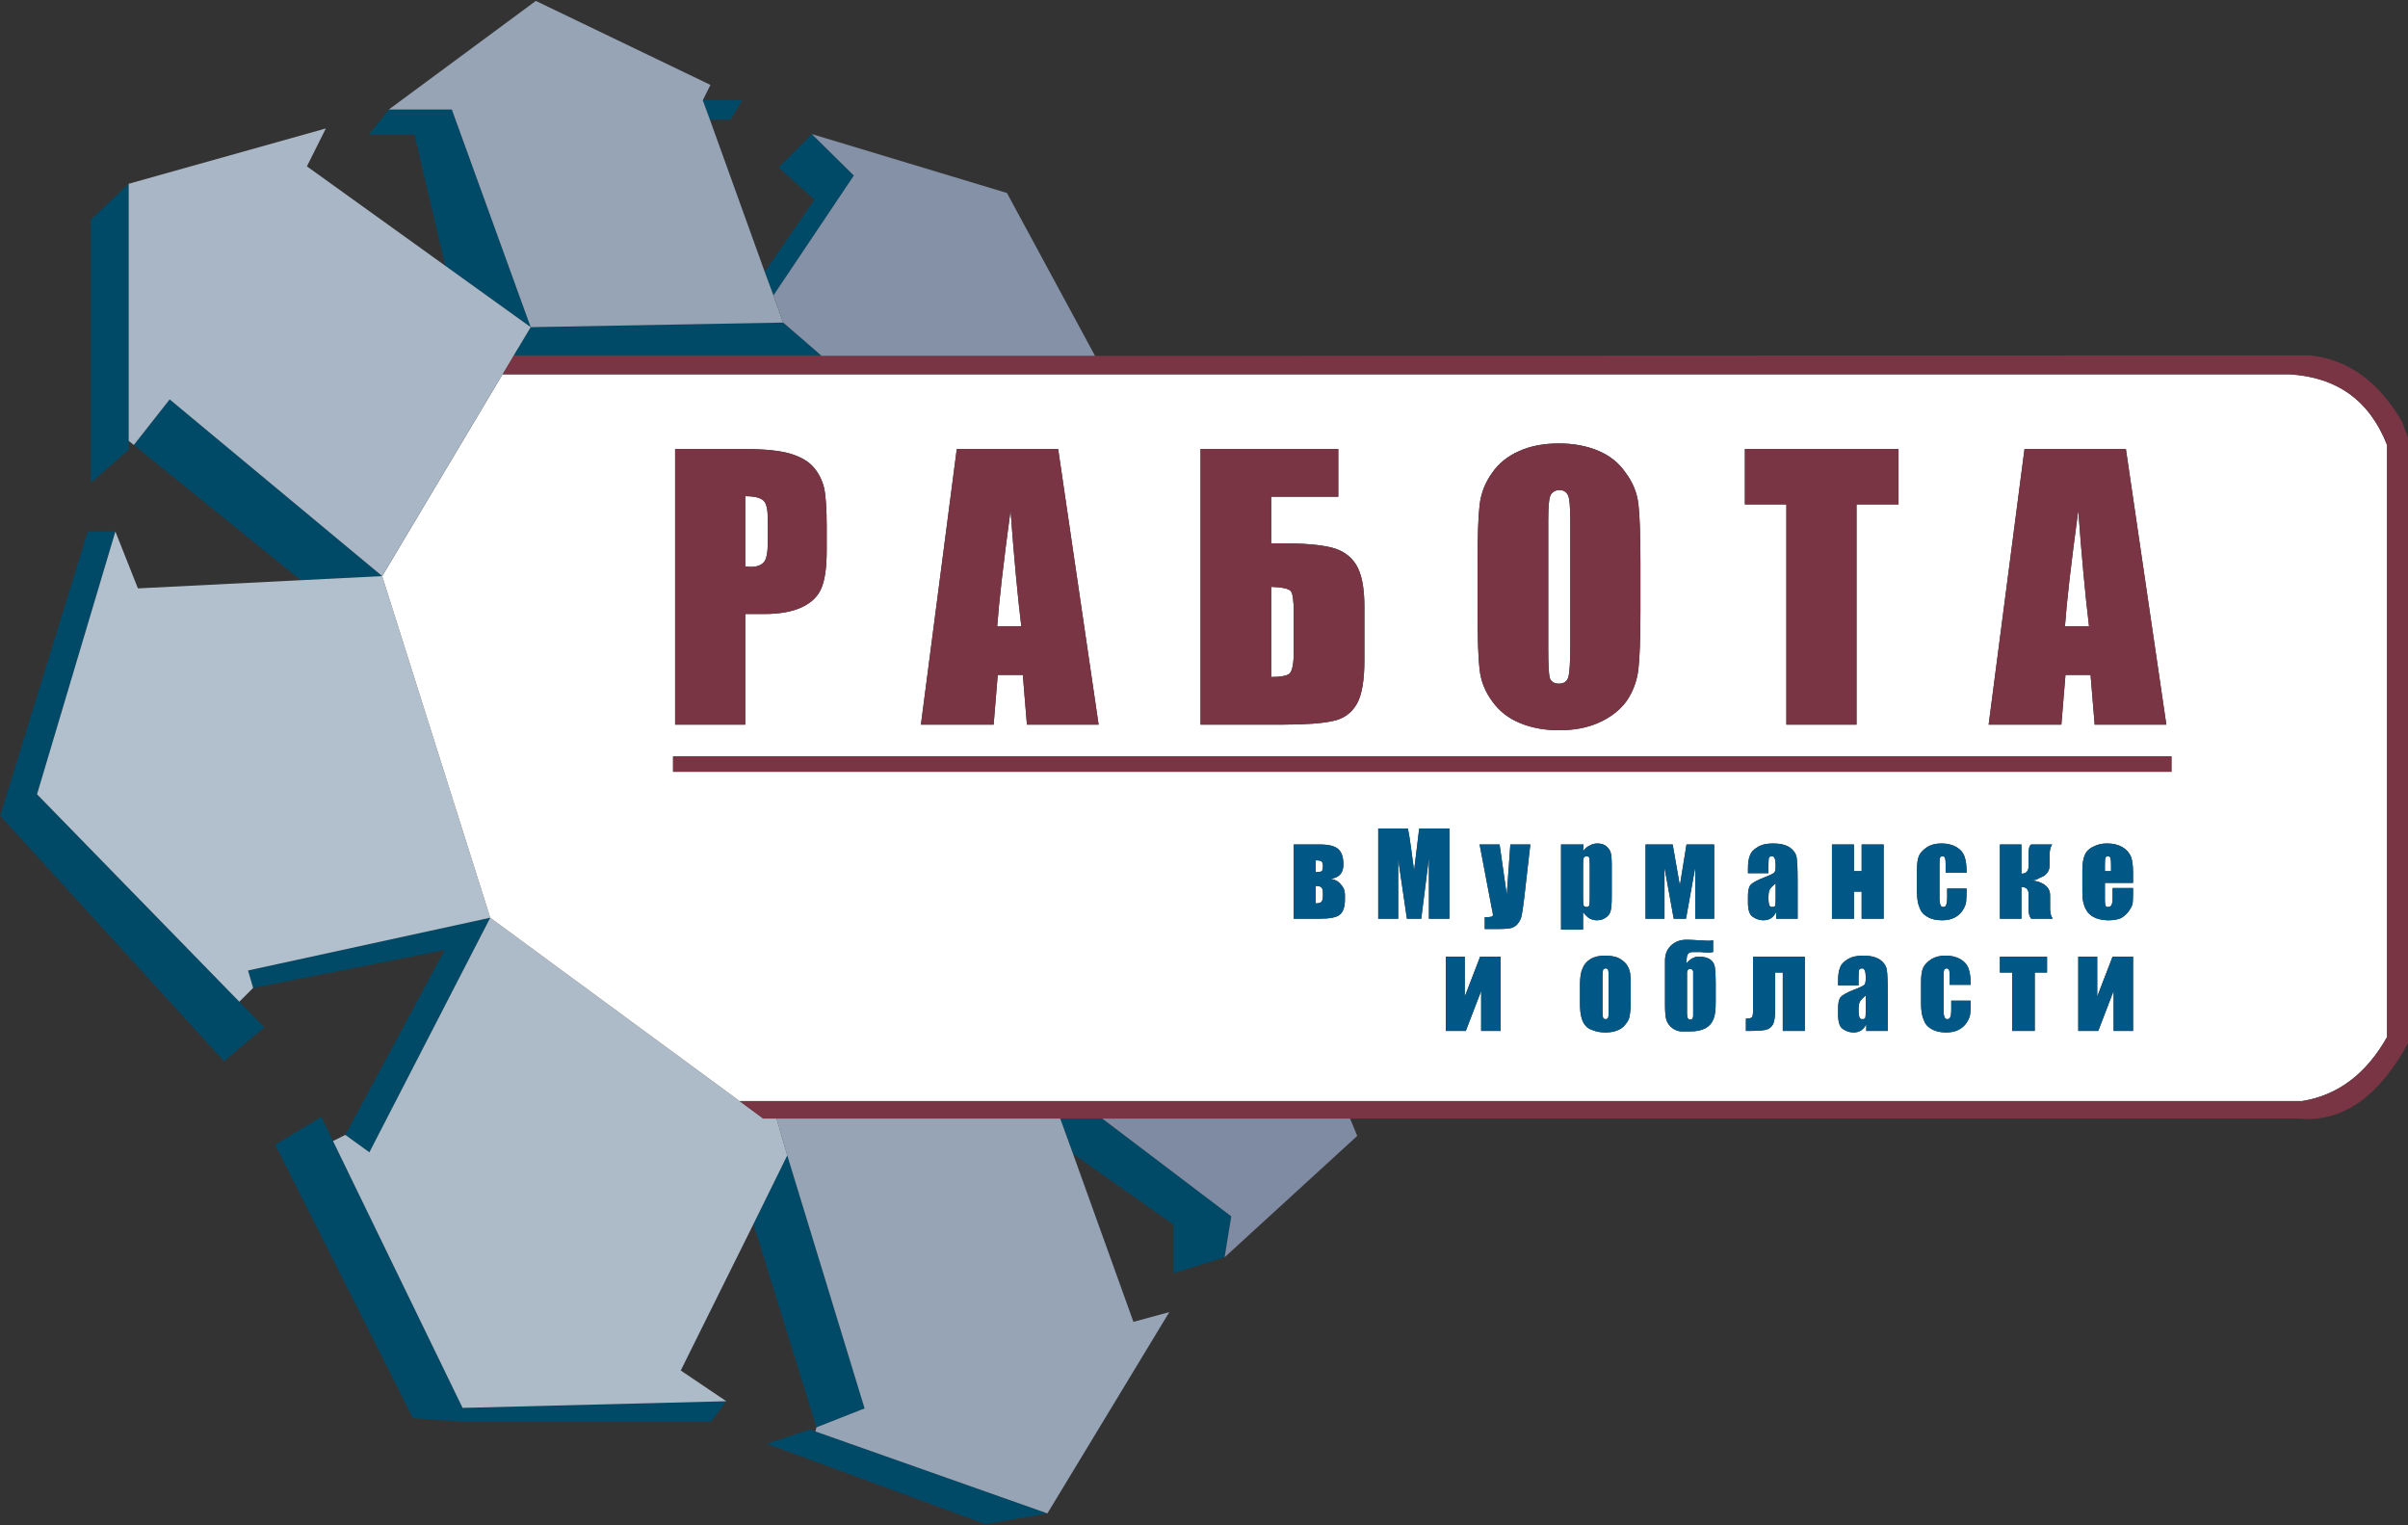 
<svg xmlns="http://www.w3.org/2000/svg" version="1.1" xmlns:xlink="http://www.w3.org/1999/xlink" preserveAspectRatio="none" x="0px" y="0px" width="150px" height="95px" viewBox="0 0 150 95">
<rect x="0" y="0" width="150" height="95" fill="#333333" stroke="none"/>
<defs>
<g id="Layer0_0_FILL">
<path fill="#004A67" stroke="none" d="
M -3.5 -122.5
L -7.2 -119 -7.2 -93.3 -3.5 -96.55 -3.5 -97.4 -3.5 -122.5
M 91.55 -31.25
L 87.45 -31.25 88.7 -27.8 98.5 -20.9 98.5 -16.15 103.5 -17.7 104.15 -21.7 91.55 -31.25
M 63.55 -0.7
L 63.05 -0.9 58.8 0.5 80.15 8.35 86.2 7.3 63.55 -0.7
M 63.65 -1.1
L 68.35 -2.95 60.8 -27.65 57.5 -20.95 63.65 -1.1
M 15.3 -31.4
L 10.8 -28.7 24.25 -2 29.1 -1.65 53.35 -1.65 54.85 -3.65 29.1 -3 16.45 -29.05 15.3 -31.4
M 9.75 -40.15
L 7.3 -42.65 -12.45 -62.9 -4.8 -88.55 -7.5 -88.55 -16.05 -60.8 5.8 -36.85 9.75 -40.15
M 8.15 -45.7
L 8.65 -44 27.35 -47.7 17.65 -29.65 20 -27.95 31.8 -50.85 8.15 -45.7
M 13.3 -83.8
L 21.25 -84.2 0.5 -101.45 -3 -97 13.3 -83.8
M 58.6 -113.9
L 59.45 -111.6 67.3 -123.3 63.2 -127.35 59.95 -124.1 63.45 -120.95 58.6 -113.9
M 55.25 -128.75
L 56.4 -130.65 52.55 -130.65 53.25 -128.75 55.25 -128.75
M 35.75 -108.5
L 34.1 -105.75 64.1 -105.75 60.4 -108.95 35.75 -108.5
M 28.05 -129.75
L 21.9 -129.75 19.95 -127.3 24.4 -127.3 27.4 -114.5 35.75 -108.5 28.05 -129.75 Z"/>

<path fill="#7E8BA2" stroke="none" d="
M 116.45 -29.55
L 115.75 -31.25 91.55 -31.25 104.15 -21.7 103.5 -17.7 116.45 -29.55 Z"/>

<path fill="#96A4B6" stroke="none" d="
M 68.35 -2.95
L 63.65 -1.1 63.55 -0.7 86.2 7.3 98.1 -12.35 94.6 -11.4 88.7 -27.8 87.45 -31.25 59.75 -31.25 60.8 -27.65 68.35 -2.95
M 36.25 -140.35
L 21.9 -129.75 28.05 -129.75 35.75 -108.5 60.4 -108.95 59.45 -111.6 58.6 -113.9 53.25 -128.75 52.55 -130.65 53.3 -132.15 36.25 -140.35 Z"/>

<path fill="#ADBBC9" stroke="none" d="
M 20 -27.95
L 17.65 -29.65 16.45 -29.05 29.1 -3 54.85 -3.65 50.4 -6.65 57.5 -20.95 60.8 -27.65 59.75 -31.25 58.45 -31.25 56.15 -32.95 31.8 -50.85 20 -27.95 Z"/>

<path fill="#B2C0CD" stroke="none" d="
M 31.8 -50.85
L 21.25 -84.2 13.3 -83.8 -2.6 -83 -4.8 -88.55 -12.45 -62.9 7.3 -42.65 8.65 -44 8.15 -45.7 31.8 -50.85 Z"/>

<path fill="#FFFFFF" stroke="none" d="
M 21.25 -84.2
L 31.8 -50.85 56.15 -32.95 208.7 -32.95
Q 213.95 -33.8 217 -39.2
L 217 -97
Q 214.45 -103.5 207.45 -103.9
L 33 -103.9 21.25 -84.2
M 61.1 -96.15
Q 62.6 -95.7 63.35 -94.85 64.1 -94 64.4 -92.8 64.65 -91.6 64.65 -89.05
L 64.65 -86.7
Q 64.65 -84.15 64.1 -82.95 63.6 -81.8 62.2 -81.15 60.8 -80.5 58.55 -80.5
L 56.7 -80.5 56.7 -69.7 49.85 -69.7 49.85 -96.6 56.75 -96.6
Q 59.55 -96.6 61.1 -96.15
M 49.65 -65.1
L 49.65 -66.6 195.95 -66.6 195.95 -65.1 49.65 -65.1
M 80.95 -69.7
L 73.85 -69.7 77.35 -96.6 87.25 -96.6 91.2 -69.7 84.2 -69.7 83.8 -74.55 81.35 -74.55 80.95 -69.7
M 154.3 -91.2
L 154.3 -96.6 169.3 -96.6 169.3 -91.2 165.2 -91.2 165.2 -69.7 158.35 -69.7 158.35 -91.2 154.3 -91.2
M 144.1 -85.45
L 144.1 -80.85
Q 144.1 -76.8 143.9 -75.1 143.7 -73.4 142.75 -72 141.75 -70.65 140.05 -69.9 138.4 -69.15 136.15 -69.15 134.05 -69.15 132.35 -69.85 130.65 -70.55 129.65 -71.95 128.6 -73.35 128.4 -75.05 128.2 -76.7 128.2 -80.85
L 128.2 -85.45
Q 128.2 -89.5 128.4 -91.15 128.6 -92.85 129.6 -94.25 130.55 -95.65 132.25 -96.4 133.9 -97.15 136.15 -97.15 138.25 -97.15 139.95 -96.45 141.65 -95.75 142.65 -94.3 143.7 -92.9 143.9 -91.25 144.1 -89.6 144.1 -85.45
M 128.4 -58
L 130.35 -58 131.05 -53.1 131.4 -58 133.35 -58 132.75 -52.75
Q 132.6 -51.5 132.5 -51.05 132.4 -50.6 132.15 -50.3 131.95 -50 131.5 -49.85 131.1 -49.75 130.2 -49.75
L 128.9 -49.75 128.9 -50.9
Q 129.4 -50.9 129.55 -50.95 129.7 -51 129.7 -51.15 129.7 -51.25 129.55 -51.95
L 128.4 -58
M 122.5 -59.55
L 125.45 -59.55 125.45 -50.75 123.45 -50.75 123.45 -56.7 122.7 -50.75 121.3 -50.75 120.45 -56.55 120.45 -50.75 118.5 -50.75 118.5 -59.55 121.4 -59.55
Q 121.55 -58.8 121.7 -57.7
L 122 -55.45 122.5 -59.55
M 138.55 -58
L 138.5 -57.35
Q 138.8 -57.75 139.15 -57.9 139.5 -58.1 139.9 -58.1 140.4 -58.1 140.75 -57.85 141.1 -57.55 141.2 -57.2 141.3 -56.85 141.3 -56
L 141.3 -52.95
Q 141.3 -51.95 141.2 -51.55 141.1 -51.1 140.7 -50.85 140.35 -50.6 139.85 -50.6 139.45 -50.6 139.1 -50.8 138.8 -51 138.5 -51.4
L 138.5 -49.7 136.35 -49.7 136.35 -58 138.55 -58
M 148.6 -58
L 151.3 -58 151.3 -50.75 149.45 -50.75 149.45 -55.75 148.55 -50.75 147.35 -50.75 146.45 -55.75 146.45 -50.75 144.6 -50.75 144.6 -58 147.25 -58 147.95 -54 148.6 -58
M 157.2 -56.65
Q 157.15 -56.85 156.95 -56.85 156.7 -56.85 156.65 -56.7 156.6 -56.55 156.6 -55.95
L 156.6 -55.2 154.6 -55.2 154.6 -55.65
Q 154.6 -56.5 154.8 -56.95 154.95 -57.4 155.55 -57.75 156.1 -58.1 157.05 -58.1 158.1 -58.1 158.7 -57.7 159.25 -57.3 159.35 -56.75 159.45 -56.15 159.45 -54.4
L 159.45 -50.75 157.35 -50.75 157.35 -51.4
Q 157.15 -51 156.85 -50.8 156.55 -50.6 156.1 -50.6 155.55 -50.6 155.05 -50.95 154.6 -51.25 154.6 -52.35
L 154.6 -52.95
Q 154.6 -53.75 154.85 -54.05 155.1 -54.35 156.1 -54.75 157.15 -55.15 157.2 -55.3 157.3 -55.45 157.3 -55.9 157.3 -56.5 157.2 -56.65
M 114.6 -96.6
L 114.6 -91.95 108.05 -91.95 108.05 -87.4 109.1 -87.4
Q 112.25 -87.4 113.9 -87 115.55 -86.6 116.35 -85.3 117.15 -84 117.15 -81.2
L 117.15 -76
Q 117.15 -73 116.4 -71.7 115.6 -70.35 114.05 -70.05 112.5 -69.7 109.1 -69.7
L 101.15 -69.7 101.15 -96.6 114.6 -96.6
M 110.25 -50.75
L 110.25 -58 112.8 -58
Q 114.1 -58 114.6 -57.55 115.1 -57.1 115.1 -56.05 115.1 -54.8 113.85 -54.65 114.5 -54.55 114.85 -54.1 115.25 -53.7 115.25 -53.1
L 115.25 -52.65
Q 115.25 -51.55 114.75 -51.15 114.3 -50.75 112.7 -50.75
L 110.25 -50.75
M 158 -45.5
L 157.25 -45.5 157.25 -41.85
Q 157.25 -40.85 157.05 -40.45 156.8 -40 156.3 -39.9 155.85 -39.8 154.75 -39.8
L 154.4 -39.8 154.4 -41
Q 154.8 -41 154.95 -41.1 155.1 -41.2 155.1 -41.8
L 155.1 -47.05 160.15 -47.05 160.15 -39.8 158 -39.8 158 -45.5
M 150.75 -47.45
Q 150.5 -47.45 149.95 -47.5 149.4 -47.5 149.2 -47.5 148.75 -47.5 148.65 -47.1 148.6 -46.95 148.6 -46.4 149.15 -47.05 149.8 -47.05 151.35 -47.05 151.4 -45.75 151.45 -45.15 151.45 -44.45
L 151.45 -42.65
Q 151.45 -41.45 151.25 -41 150.8 -39.75 148.95 -39.75 148.25 -39.75 148.05 -39.75 147.6 -39.8 147.25 -40.05 146.75 -40.4 146.6 -41 146.5 -41.45 146.5 -42.4
L 146.5 -46.65
Q 146.5 -47.55 147.05 -48.1 147.65 -48.7 148.6 -48.7 149 -48.7 149.75 -48.65 150.5 -48.6 150.7 -48.6 151 -48.6 151.2 -48.65
L 151.2 -47.5
Q 150.95 -47.45 150.75 -47.45
M 143.05 -45.65
Q 143.15 -45.25 143.15 -44.5
L 143.15 -42.7
Q 143.15 -41.75 143.05 -41.3 143 -40.85 142.65 -40.45 142.35 -40.05 141.85 -39.85 141.35 -39.65 140.7 -39.65 140 -39.65 139.5 -39.85 139 -40 138.75 -40.3 138.45 -40.65 138.35 -41.1 138.2 -41.55 138.2 -42.5
L 138.2 -44.35
Q 138.2 -45.35 138.45 -45.9 138.65 -46.45 139.2 -46.8 139.75 -47.15 140.65 -47.15 141.35 -47.15 141.9 -46.95 142.4 -46.7 142.7 -46.35 142.95 -46 143.05 -45.65
M 128.45 -47.05
L 130.45 -47.05 130.45 -39.8 128.55 -39.8 128.55 -43.7 127.05 -39.8 125.1 -39.8 125.1 -47.05 126.95 -47.05 126.95 -43.15 128.45 -47.05
M 188.05 -74.55
L 185.6 -74.55 185.2 -69.7 178.1 -69.7 181.6 -96.6 191.5 -96.6 195.45 -69.7 188.45 -69.7 188.05 -74.55
M 171.3 -56.9
Q 171.5 -57.35 172.1 -57.75 172.65 -58.1 173.5 -58.1 174.35 -58.1 174.95 -57.75 175.55 -57.4 175.75 -56.8 175.95 -56.25 175.95 -55.25
L 173.9 -55.25 173.9 -56.1
Q 173.9 -56.5 173.85 -56.65 173.8 -56.85 173.6 -56.85 173.4 -56.85 173.35 -56.7 173.3 -56.55 173.3 -56.1
L 173.3 -52.65
Q 173.3 -52.3 173.4 -52.1 173.45 -51.9 173.65 -51.9 173.9 -51.9 173.95 -52.1 174.05 -52.3 174.05 -52.85
L 174.05 -53.7 175.95 -53.7
Q 175.95 -52.85 175.9 -52.4 175.85 -52 175.55 -51.55 175.25 -51.1 174.75 -50.85 174.25 -50.6 173.55 -50.6 172.65 -50.6 172.1 -50.95 171.55 -51.25 171.35 -51.85 171.1 -52.4 171.1 -53.45
L 171.1 -55.5
Q 171.1 -56.45 171.3 -56.9
M 162.8 -58
L 164.95 -58 164.95 -55.4 165.7 -55.4 165.7 -58 167.85 -58 167.85 -50.75 165.7 -50.75 165.7 -53.4 164.95 -53.4 164.95 -50.75 162.8 -50.75 162.8 -58
M 182 -55.9
L 182 -57.15
Q 182 -57.85 182.25 -58
L 184.3 -58
Q 184.05 -57.65 184.05 -56.95
L 184.05 -55.95
Q 184.05 -55.4 183.65 -55.05 183.5 -54.9 183 -54.7 182.704 -54.503 182.3 -54.5 182.467 -54.495 183 -54.35 184.1 -53.95 184.1 -53.05
L 184.1 -51.8
Q 184.1 -51.1 184.35 -50.75
L 182.25 -50.75
Q 182 -51.1 182 -51.6
L 182 -53.15
Q 182 -53.85 181.3 -53.85
L 181.3 -50.75 179.2 -50.75 179.2 -58 181.3 -58 181.3 -55.15
Q 182 -55.15 182 -55.9
M 187.5 -57
Q 187.75 -57.55 188.35 -57.8 188.9 -58.1 189.65 -58.1 190.55 -58.1 191.15 -57.75 191.75 -57.4 192 -56.8 192.2 -56.25 192.2 -55.2
L 192.2 -54.25 189.45 -54.25 189.45 -52.65
Q 189.45 -52.2 189.5 -52.05 189.55 -51.9 189.75 -51.9 190 -51.9 190.1 -52.1 190.2 -52.3 190.2 -52.8
L 190.2 -53.75 192.2 -53.75 192.2 -53.25
Q 192.2 -52.55 192.15 -52.2 192.05 -51.85 191.75 -51.45 191.45 -51.05 191 -50.8 190.5 -50.6 189.8 -50.6 189.15 -50.6 188.6 -50.8 188.1 -51 187.8 -51.35 187.5 -51.75 187.4 -52.15 187.25 -52.55 187.25 -53.4
L 187.25 -55.5
Q 187.25 -56.45 187.5 -57
M 190.2 -47.05
L 192.2 -47.05 192.2 -39.8 190.3 -39.8 190.3 -43.7 188.8 -39.8 186.85 -39.8 186.85 -47.05 188.7 -47.05 188.7 -43.15 190.2 -47.05
M 183.8 -45.5
L 182.6 -45.5 182.6 -39.8 180.4 -39.8 180.4 -45.5 179.2 -45.5 179.2 -47.05 183.8 -47.05 183.8 -45.5
M 172.5 -46.8
Q 173.05 -47.15 173.9 -47.15 174.75 -47.15 175.35 -46.8 175.95 -46.45 176.15 -45.85 176.35 -45.3 176.35 -44.3
L 174.3 -44.3 174.3 -45.15
Q 174.3 -45.55 174.25 -45.7 174.2 -45.9 174 -45.9 173.8 -45.9 173.75 -45.75 173.7 -45.6 173.7 -45.15
L 173.7 -41.7
Q 173.7 -41.35 173.8 -41.15 173.85 -40.95 174.05 -40.95 174.3 -40.95 174.35 -41.15 174.45 -41.35 174.45 -41.9
L 174.45 -42.75 176.35 -42.75
Q 176.35 -41.9 176.3 -41.45 176.25 -41.05 175.95 -40.6 175.65 -40.15 175.15 -39.9 174.65 -39.65 173.95 -39.65 173.05 -39.65 172.5 -40 171.95 -40.3 171.75 -40.9 171.5 -41.45 171.5 -42.5
L 171.5 -44.55
Q 171.5 -45.5 171.7 -45.95 171.9 -46.4 172.5 -46.8
M 167.5 -46.75
Q 168.05 -46.35 168.15 -45.8 168.25 -45.2 168.25 -43.45
L 168.25 -39.8 166.15 -39.8 166.15 -40.45
Q 165.95 -40.05 165.65 -39.85 165.35 -39.65 164.9 -39.65 164.35 -39.65 163.85 -40 163.4 -40.3 163.4 -41.4
L 163.4 -42
Q 163.4 -42.8 163.65 -43.1 163.9 -43.4 164.9 -43.8 165.95 -44.2 166 -44.35 166.1 -44.5 166.1 -44.95 166.1 -45.55 166 -45.7 165.95 -45.9 165.75 -45.9 165.5 -45.9 165.45 -45.75 165.4 -45.6 165.4 -45
L 165.4 -44.25 163.4 -44.25 163.4 -44.7
Q 163.4 -45.55 163.6 -46 163.75 -46.45 164.35 -46.8 164.9 -47.15 165.85 -47.15 166.9 -47.15 167.5 -46.75
M 166.1 -41.75
L 166.1 -43.25
Q 165.6 -42.85 165.5 -42.6 165.4 -42.35 165.4 -41.85 165.4 -41.3 165.5 -41.1 165.55 -40.95 165.75 -40.95 166 -40.95 166.05 -41.05 166.1 -41.2 166.1 -41.75
M 190.05 -55.95
Q 190.05 -56.5 190 -56.65 189.95 -56.85 189.75 -56.85 189.55 -56.85 189.5 -56.7 189.45 -56.55 189.45 -55.95
L 189.45 -55.4 190.05 -55.4 190.05 -55.95
M 185.55 -79.3
L 187.9 -79.3
Q 187.35 -83.85 186.85 -90.6 185.8 -82.85 185.55 -79.3
M 140.7 -45.9
Q 140.5 -45.9 140.45 -45.75 140.4 -45.6 140.4 -45.05
L 140.4 -41.75
Q 140.4 -41.25 140.45 -41.1 140.5 -40.95 140.7 -40.95 140.9 -40.95 140.95 -41.1 141 -41.25 141 -41.7
L 141 -45.05
Q 141 -45.6 140.95 -45.75 140.9 -45.9 140.7 -45.9
M 149.25 -45.6
Q 149.2 -45.85 148.95 -45.85 148.7 -45.85 148.65 -45.55 148.65 -45.45 148.65 -45
L 148.65 -41.5
Q 148.65 -40.9 148.95 -40.9 149.25 -40.9 149.25 -41.3
L 149.25 -45
Q 149.25 -45.45 149.25 -45.6
M 113.1 -53
L 113.1 -53.25
Q 113.1 -53.7 112.95 -53.8 112.85 -53.95 112.4 -53.95
L 112.4 -52.25
Q 112.8 -52.25 112.95 -52.4 113.1 -52.55 113.1 -53
M 113.1 -55.9
Q 113.1 -56.25 112.95 -56.35 112.85 -56.45 112.4 -56.45
L 112.4 -55.3
Q 112.85 -55.3 113 -55.4 113.1 -55.55 113.1 -55.9
M 110.25 -76.8
L 110.25 -80.7
Q 110.25 -82.4 109.95 -82.75 109.6 -83.1 108.05 -83.15
L 108.05 -74.35
Q 109.35 -74.35 109.8 -74.65 110.25 -75 110.25 -76.8
M 156.7 -53.55
Q 156.6 -53.3 156.6 -52.8 156.6 -52.25 156.7 -52.05 156.75 -51.9 156.95 -51.9 157.2 -51.9 157.25 -52 157.3 -52.15 157.3 -52.7
L 157.3 -54.2
Q 156.8 -53.8 156.7 -53.55
M 138.85 -56.85
Q 138.6 -56.85 138.55 -56.65 138.5 -56.5 138.5 -55.9
L 138.5 -52.9
Q 138.5 -52.25 138.55 -52.05 138.6 -51.9 138.85 -51.9 139.05 -51.9 139.1 -52.05 139.15 -52.2 139.15 -52.8
L 139.15 -55.9
Q 139.15 -56.55 139.1 -56.7 139.05 -56.85 138.85 -56.85
M 135.35 -92.15
Q 135.1 -91.75 135.1 -89.65
L 135.1 -77.1
Q 135.1 -74.8 135.25 -74.25 135.45 -73.7 136.15 -73.7 136.85 -73.7 137.05 -74.3 137.25 -74.95 137.25 -77.3
L 137.25 -89.65
Q 137.25 -91.55 137.05 -92.05 136.8 -92.6 136.2 -92.6 135.65 -92.6 135.35 -92.15
M 83.65 -79.3
Q 83.1 -83.85 82.6 -90.6 81.55 -82.85 81.3 -79.3
L 83.65 -79.3
M 58.9 -89.75
Q 58.9 -91.15 58.5 -91.55 58.05 -92 56.7 -92
L 56.7 -85.15
Q 57 -85.1 57.25 -85.1 58.15 -85.1 58.55 -85.6 58.9 -86.05 58.9 -87.55
L 58.9 -89.75 Z"/>

<path fill="#015887" stroke="none" d="
M 168.15 -45.8
Q 168.05 -46.35 167.5 -46.75 166.9 -47.15 165.85 -47.15 164.9 -47.15 164.35 -46.8 163.75 -46.45 163.6 -46 163.4 -45.55 163.4 -44.7
L 163.4 -44.25 165.4 -44.25 165.4 -45
Q 165.4 -45.6 165.45 -45.75 165.5 -45.9 165.75 -45.9 165.95 -45.9 166 -45.7 166.1 -45.55 166.1 -44.95 166.1 -44.5 166 -44.35 165.95 -44.2 164.9 -43.8 163.9 -43.4 163.65 -43.1 163.4 -42.8 163.4 -42
L 163.4 -41.4
Q 163.4 -40.3 163.85 -40 164.35 -39.65 164.9 -39.65 165.35 -39.65 165.65 -39.85 165.95 -40.05 166.15 -40.45
L 166.15 -39.8 168.25 -39.8 168.25 -43.45
Q 168.25 -45.2 168.15 -45.8
M 166.1 -43.25
L 166.1 -41.75
Q 166.1 -41.2 166.05 -41.05 166 -40.95 165.75 -40.95 165.55 -40.95 165.5 -41.1 165.4 -41.3 165.4 -41.85 165.4 -42.35 165.5 -42.6 165.6 -42.85 166.1 -43.25
M 173.9 -47.15
Q 173.05 -47.15 172.5 -46.8 171.9 -46.4 171.7 -45.95 171.5 -45.5 171.5 -44.55
L 171.5 -42.5
Q 171.5 -41.45 171.75 -40.9 171.95 -40.3 172.5 -40 173.05 -39.65 173.95 -39.65 174.65 -39.65 175.15 -39.9 175.65 -40.15 175.95 -40.6 176.25 -41.05 176.3 -41.45 176.35 -41.9 176.35 -42.75
L 174.45 -42.75 174.45 -41.9
Q 174.45 -41.35 174.35 -41.15 174.3 -40.95 174.05 -40.95 173.85 -40.95 173.8 -41.15 173.7 -41.35 173.7 -41.7
L 173.7 -45.15
Q 173.7 -45.6 173.75 -45.75 173.8 -45.9 174 -45.9 174.2 -45.9 174.25 -45.7 174.3 -45.55 174.3 -45.15
L 174.3 -44.3 176.35 -44.3
Q 176.35 -45.3 176.15 -45.85 175.95 -46.45 175.35 -46.8 174.75 -47.15 173.9 -47.15
M 182.6 -45.5
L 183.8 -45.5 183.8 -47.05 179.2 -47.05 179.2 -45.5 180.4 -45.5 180.4 -39.8 182.6 -39.8 182.6 -45.5
M 192.2 -47.05
L 190.2 -47.05 188.7 -43.15 188.7 -47.05 186.85 -47.05 186.85 -39.8 188.8 -39.8 190.3 -43.7 190.3 -39.8 192.2 -39.8 192.2 -47.05
M 188.35 -57.8
Q 187.75 -57.55 187.5 -57 187.25 -56.45 187.25 -55.5
L 187.25 -53.4
Q 187.25 -52.55 187.4 -52.15 187.5 -51.75 187.8 -51.35 188.1 -51 188.6 -50.8 189.15 -50.6 189.8 -50.6 190.5 -50.6 191 -50.8 191.45 -51.05 191.75 -51.45 192.05 -51.85 192.15 -52.2 192.2 -52.55 192.2 -53.25
L 192.2 -53.75 190.2 -53.75 190.2 -52.8
Q 190.2 -52.3 190.1 -52.1 190 -51.9 189.75 -51.9 189.55 -51.9 189.5 -52.05 189.45 -52.2 189.45 -52.65
L 189.45 -54.25 192.2 -54.25 192.2 -55.2
Q 192.2 -56.25 192 -56.8 191.75 -57.4 191.15 -57.75 190.55 -58.1 189.65 -58.1 188.9 -58.1 188.35 -57.8
M 190 -56.65
Q 190.05 -56.5 190.05 -55.95
L 190.05 -55.4 189.45 -55.4 189.45 -55.95
Q 189.45 -56.55 189.5 -56.7 189.55 -56.85 189.75 -56.85 189.95 -56.85 190 -56.65
M 182 -57.15
L 182 -55.9
Q 182 -55.15 181.3 -55.15
L 181.3 -58 179.2 -58 179.2 -50.75 181.3 -50.75 181.3 -53.85
Q 182 -53.85 182 -53.15
L 182 -51.6
Q 182 -51.1 182.25 -50.75
L 184.35 -50.75
Q 184.1 -51.1 184.1 -51.8
L 184.1 -53.05
Q 184.1 -53.95 183 -54.35 182.467 -54.495 182.3 -54.5 182.704 -54.503 183 -54.7 183.5 -54.9 183.65 -55.05 184.05 -55.4 184.05 -55.95
L 184.05 -56.95
Q 184.05 -57.65 184.3 -58
L 182.25 -58
Q 182 -57.85 182 -57.15
M 164.95 -58
L 162.8 -58 162.8 -50.75 164.95 -50.75 164.95 -53.4 165.7 -53.4 165.7 -50.75 167.85 -50.75 167.85 -58 165.7 -58 165.7 -55.4 164.95 -55.4 164.95 -58
M 172.1 -57.75
Q 171.5 -57.35 171.3 -56.9 171.1 -56.45 171.1 -55.5
L 171.1 -53.45
Q 171.1 -52.4 171.35 -51.85 171.55 -51.25 172.1 -50.95 172.65 -50.6 173.55 -50.6 174.25 -50.6 174.75 -50.85 175.25 -51.1 175.55 -51.55 175.85 -52 175.9 -52.4 175.95 -52.85 175.95 -53.7
L 174.05 -53.7 174.05 -52.85
Q 174.05 -52.3 173.95 -52.1 173.9 -51.9 173.65 -51.9 173.45 -51.9 173.4 -52.1 173.3 -52.3 173.3 -52.65
L 173.3 -56.1
Q 173.3 -56.55 173.35 -56.7 173.4 -56.85 173.6 -56.85 173.8 -56.85 173.85 -56.65 173.9 -56.5 173.9 -56.1
L 173.9 -55.25 175.95 -55.25
Q 175.95 -56.25 175.75 -56.8 175.55 -57.4 174.95 -57.75 174.35 -58.1 173.5 -58.1 172.65 -58.1 172.1 -57.75
M 130.45 -47.05
L 128.45 -47.05 126.95 -43.15 126.95 -47.05 125.1 -47.05 125.1 -39.8 127.05 -39.8 128.55 -43.7 128.55 -39.8 130.45 -39.8 130.45 -47.05
M 143.15 -44.5
Q 143.15 -45.25 143.05 -45.65 142.95 -46 142.7 -46.35 142.4 -46.7 141.9 -46.95 141.35 -47.15 140.65 -47.15 139.75 -47.15 139.2 -46.8 138.65 -46.45 138.45 -45.9 138.2 -45.35 138.2 -44.35
L 138.2 -42.5
Q 138.2 -41.55 138.35 -41.1 138.45 -40.65 138.75 -40.3 139 -40 139.5 -39.85 140 -39.65 140.7 -39.65 141.35 -39.65 141.85 -39.85 142.35 -40.05 142.65 -40.45 143 -40.85 143.05 -41.3 143.15 -41.75 143.15 -42.7
L 143.15 -44.5
M 140.45 -45.75
Q 140.5 -45.9 140.7 -45.9 140.9 -45.9 140.95 -45.75 141 -45.6 141 -45.05
L 141 -41.7
Q 141 -41.25 140.95 -41.1 140.9 -40.95 140.7 -40.95 140.5 -40.95 140.45 -41.1 140.4 -41.25 140.4 -41.75
L 140.4 -45.05
Q 140.4 -45.6 140.45 -45.75
M 149.95 -47.5
Q 150.5 -47.45 150.75 -47.45 150.95 -47.45 151.2 -47.5
L 151.2 -48.65
Q 151 -48.6 150.7 -48.6 150.5 -48.6 149.75 -48.65 149 -48.7 148.6 -48.7 147.65 -48.7 147.05 -48.1 146.5 -47.55 146.5 -46.65
L 146.5 -42.4
Q 146.5 -41.45 146.6 -41 146.75 -40.4 147.25 -40.05 147.6 -39.8 148.05 -39.75 148.25 -39.75 148.95 -39.75 150.8 -39.75 151.25 -41 151.45 -41.45 151.45 -42.65
L 151.45 -44.45
Q 151.45 -45.15 151.4 -45.75 151.35 -47.05 149.8 -47.05 149.15 -47.05 148.6 -46.4 148.6 -46.95 148.65 -47.1 148.75 -47.5 149.2 -47.5 149.4 -47.5 149.95 -47.5
M 148.95 -45.85
Q 149.2 -45.85 149.25 -45.6 149.25 -45.45 149.25 -45
L 149.25 -41.3
Q 149.25 -40.9 148.95 -40.9 148.65 -40.9 148.65 -41.5
L 148.65 -45
Q 148.65 -45.45 148.65 -45.55 148.7 -45.85 148.95 -45.85
M 157.25 -45.5
L 158 -45.5 158 -39.8 160.15 -39.8 160.15 -47.05 155.1 -47.05 155.1 -41.8
Q 155.1 -41.2 154.95 -41.1 154.8 -41 154.4 -41
L 154.4 -39.8 154.75 -39.8
Q 155.85 -39.8 156.3 -39.9 156.8 -40 157.05 -40.45 157.25 -40.85 157.25 -41.85
L 157.25 -45.5
M 110.25 -58
L 110.25 -50.75 112.7 -50.75
Q 114.3 -50.75 114.75 -51.15 115.25 -51.55 115.25 -52.65
L 115.25 -53.1
Q 115.25 -53.7 114.85 -54.1 114.5 -54.55 113.85 -54.65 115.1 -54.8 115.1 -56.05 115.1 -57.1 114.6 -57.55 114.1 -58 112.8 -58
L 110.25 -58
M 112.95 -56.35
Q 113.1 -56.25 113.1 -55.9 113.1 -55.55 113 -55.4 112.85 -55.3 112.4 -55.3
L 112.4 -56.45
Q 112.85 -56.45 112.95 -56.35
M 113.1 -53.25
L 113.1 -53
Q 113.1 -52.55 112.95 -52.4 112.8 -52.25 112.4 -52.25
L 112.4 -53.95
Q 112.85 -53.95 112.95 -53.8 113.1 -53.7 113.1 -53.25
M 156.95 -56.85
Q 157.15 -56.85 157.2 -56.65 157.3 -56.5 157.3 -55.9 157.3 -55.45 157.2 -55.3 157.15 -55.15 156.1 -54.75 155.1 -54.35 154.85 -54.05 154.6 -53.75 154.6 -52.95
L 154.6 -52.35
Q 154.6 -51.25 155.05 -50.95 155.55 -50.6 156.1 -50.6 156.55 -50.6 156.85 -50.8 157.15 -51 157.35 -51.4
L 157.35 -50.75 159.45 -50.75 159.45 -54.4
Q 159.45 -56.15 159.35 -56.75 159.25 -57.3 158.7 -57.7 158.1 -58.1 157.05 -58.1 156.1 -58.1 155.55 -57.75 154.95 -57.4 154.8 -56.95 154.6 -56.5 154.6 -55.65
L 154.6 -55.2 156.6 -55.2 156.6 -55.95
Q 156.6 -56.55 156.65 -56.7 156.7 -56.85 156.95 -56.85
M 156.6 -52.8
Q 156.6 -53.3 156.7 -53.55 156.8 -53.8 157.3 -54.2
L 157.3 -52.7
Q 157.3 -52.15 157.25 -52 157.2 -51.9 156.95 -51.9 156.75 -51.9 156.7 -52.05 156.6 -52.25 156.6 -52.8
M 151.3 -58
L 148.6 -58 147.95 -54 147.25 -58 144.6 -58 144.6 -50.75 146.45 -50.75 146.45 -55.75 147.35 -50.75 148.55 -50.75 149.45 -55.75 149.45 -50.75 151.3 -50.75 151.3 -58
M 138.5 -57.35
L 138.55 -58 136.35 -58 136.35 -49.7 138.5 -49.7 138.5 -51.4
Q 138.8 -51 139.1 -50.8 139.45 -50.6 139.85 -50.6 140.35 -50.6 140.7 -50.85 141.1 -51.1 141.2 -51.55 141.3 -51.95 141.3 -52.95
L 141.3 -56
Q 141.3 -56.85 141.2 -57.2 141.1 -57.55 140.75 -57.85 140.4 -58.1 139.9 -58.1 139.5 -58.1 139.15 -57.9 138.8 -57.75 138.5 -57.35
M 138.55 -56.65
Q 138.6 -56.85 138.85 -56.85 139.05 -56.85 139.1 -56.7 139.15 -56.55 139.15 -55.9
L 139.15 -52.8
Q 139.15 -52.2 139.1 -52.05 139.05 -51.9 138.85 -51.9 138.6 -51.9 138.55 -52.05 138.5 -52.25 138.5 -52.9
L 138.5 -55.9
Q 138.5 -56.5 138.55 -56.65
M 125.45 -59.55
L 122.5 -59.55 122 -55.45 121.7 -57.7
Q 121.55 -58.8 121.4 -59.55
L 118.5 -59.55 118.5 -50.75 120.45 -50.75 120.45 -56.55 121.3 -50.75 122.7 -50.75 123.45 -56.7 123.45 -50.75 125.45 -50.75 125.45 -59.55
M 130.35 -58
L 128.4 -58 129.55 -51.95
Q 129.7 -51.25 129.7 -51.15 129.7 -51 129.55 -50.95 129.4 -50.9 128.9 -50.9
L 128.9 -49.75 130.2 -49.75
Q 131.1 -49.75 131.5 -49.85 131.95 -50 132.15 -50.3 132.4 -50.6 132.5 -51.05 132.6 -51.5 132.75 -52.75
L 133.35 -58 131.4 -58 131.05 -53.1 130.35 -58 Z"/>

<path fill="#793543" stroke="none" d="
M 185.6 -74.55
L 188.05 -74.55 188.45 -69.7 195.45 -69.7 191.5 -96.6 181.6 -96.6 178.1 -69.7 185.2 -69.7 185.6 -74.55
M 187.9 -79.3
L 185.55 -79.3
Q 185.8 -82.85 186.85 -90.6 187.35 -83.85 187.9 -79.3
M 114.6 -91.95
L 114.6 -96.6 101.15 -96.6 101.15 -69.7 109.1 -69.7
Q 112.5 -69.7 114.05 -70.05 115.6 -70.35 116.4 -71.7 117.15 -73 117.15 -76
L 117.15 -81.2
Q 117.15 -84 116.35 -85.3 115.55 -86.6 113.9 -87 112.25 -87.4 109.1 -87.4
L 108.05 -87.4 108.05 -91.95 114.6 -91.95
M 110.25 -80.7
L 110.25 -76.8
Q 110.25 -75 109.8 -74.65 109.35 -74.35 108.05 -74.35
L 108.05 -83.15
Q 109.6 -83.1 109.95 -82.75 110.25 -82.4 110.25 -80.7
M 144.1 -80.85
L 144.1 -85.45
Q 144.1 -89.6 143.9 -91.25 143.7 -92.9 142.65 -94.3 141.65 -95.75 139.95 -96.45 138.25 -97.15 136.15 -97.15 133.9 -97.15 132.25 -96.4 130.55 -95.65 129.6 -94.25 128.6 -92.85 128.4 -91.15 128.2 -89.5 128.2 -85.45
L 128.2 -80.85
Q 128.2 -76.7 128.4 -75.05 128.6 -73.35 129.65 -71.95 130.65 -70.55 132.35 -69.85 134.05 -69.15 136.15 -69.15 138.4 -69.15 140.05 -69.9 141.75 -70.65 142.75 -72 143.7 -73.4 143.9 -75.1 144.1 -76.8 144.1 -80.85
M 135.1 -89.65
Q 135.1 -91.75 135.35 -92.15 135.65 -92.6 136.2 -92.6 136.8 -92.6 137.05 -92.05 137.25 -91.55 137.25 -89.65
L 137.25 -77.3
Q 137.25 -74.95 137.05 -74.3 136.85 -73.7 136.15 -73.7 135.45 -73.7 135.25 -74.25 135.1 -74.8 135.1 -77.1
L 135.1 -89.65
M 154.3 -96.6
L 154.3 -91.2 158.35 -91.2 158.35 -69.7 165.2 -69.7 165.2 -91.2 169.3 -91.2 169.3 -96.6 154.3 -96.6
M 73.85 -69.7
L 80.95 -69.7 81.35 -74.55 83.8 -74.55 84.2 -69.7 91.2 -69.7 87.25 -96.6 77.35 -96.6 73.85 -69.7
M 82.6 -90.6
Q 83.1 -83.85 83.65 -79.3
L 81.3 -79.3
Q 81.55 -82.85 82.6 -90.6
M 49.65 -66.6
L 49.65 -65.1 195.95 -65.1 195.95 -66.6 49.65 -66.6
M 63.35 -94.85
Q 62.6 -95.7 61.1 -96.15 59.55 -96.6 56.75 -96.6
L 49.85 -96.6 49.85 -69.7 56.7 -69.7 56.7 -80.5 58.55 -80.5
Q 60.8 -80.5 62.2 -81.15 63.6 -81.8 64.1 -82.95 64.65 -84.15 64.65 -86.7
L 64.65 -89.05
Q 64.65 -91.6 64.4 -92.8 64.1 -94 63.35 -94.85
M 58.5 -91.55
Q 58.9 -91.15 58.9 -89.75
L 58.9 -87.55
Q 58.9 -86.05 58.55 -85.6 58.15 -85.1 57.25 -85.1 57 -85.1 56.7 -85.15
L 56.7 -92
Q 58.05 -92 58.5 -91.55
M 34.1 -105.75
L 33 -103.9 207.45 -103.9
Q 214.45 -103.5 217 -97
L 217 -39.2
Q 213.95 -33.8 208.7 -32.95
L 56.15 -32.95 58.45 -31.25 59.75 -31.25 87.45 -31.25 91.55 -31.25 115.75 -31.25 208.55 -31.25
Q 208.7 -31.25 208.9 -31.2 214.95 -31 219.1 -38.7
L 219.1 -97.55 218.5 -99.2
Q 215.05 -105.2 209.4 -105.75
L 90.85 -105.7 64.1 -105.7 64.1 -105.75 34.1 -105.75 Z"/>

<path fill="#A9B6C5" stroke="none" d="
M 13.9 -124.2
L 15.75 -127.9 -3.5 -122.5 -3.5 -97.4 -3 -97 0.5 -101.45 21.25 -84.2 33 -103.9 34.1 -105.75 35.75 -108.5 27.4 -114.5 13.9 -124.2 Z"/>

<path fill="#8491A7" stroke="none" d="
M 90.85 -105.7
L 82.25 -121.6 63.2 -127.35 67.3 -123.3 59.45 -111.6 60.4 -108.95 64.1 -105.75 64.1 -105.7 90.85 -105.7 Z"/>
</g>
</defs>

<g transform="matrix( 0.638, 0, 0, 0.638, 10.25,89.6) ">
<use xlink:href="#Layer0_0_FILL"/>
</g>
</svg>
